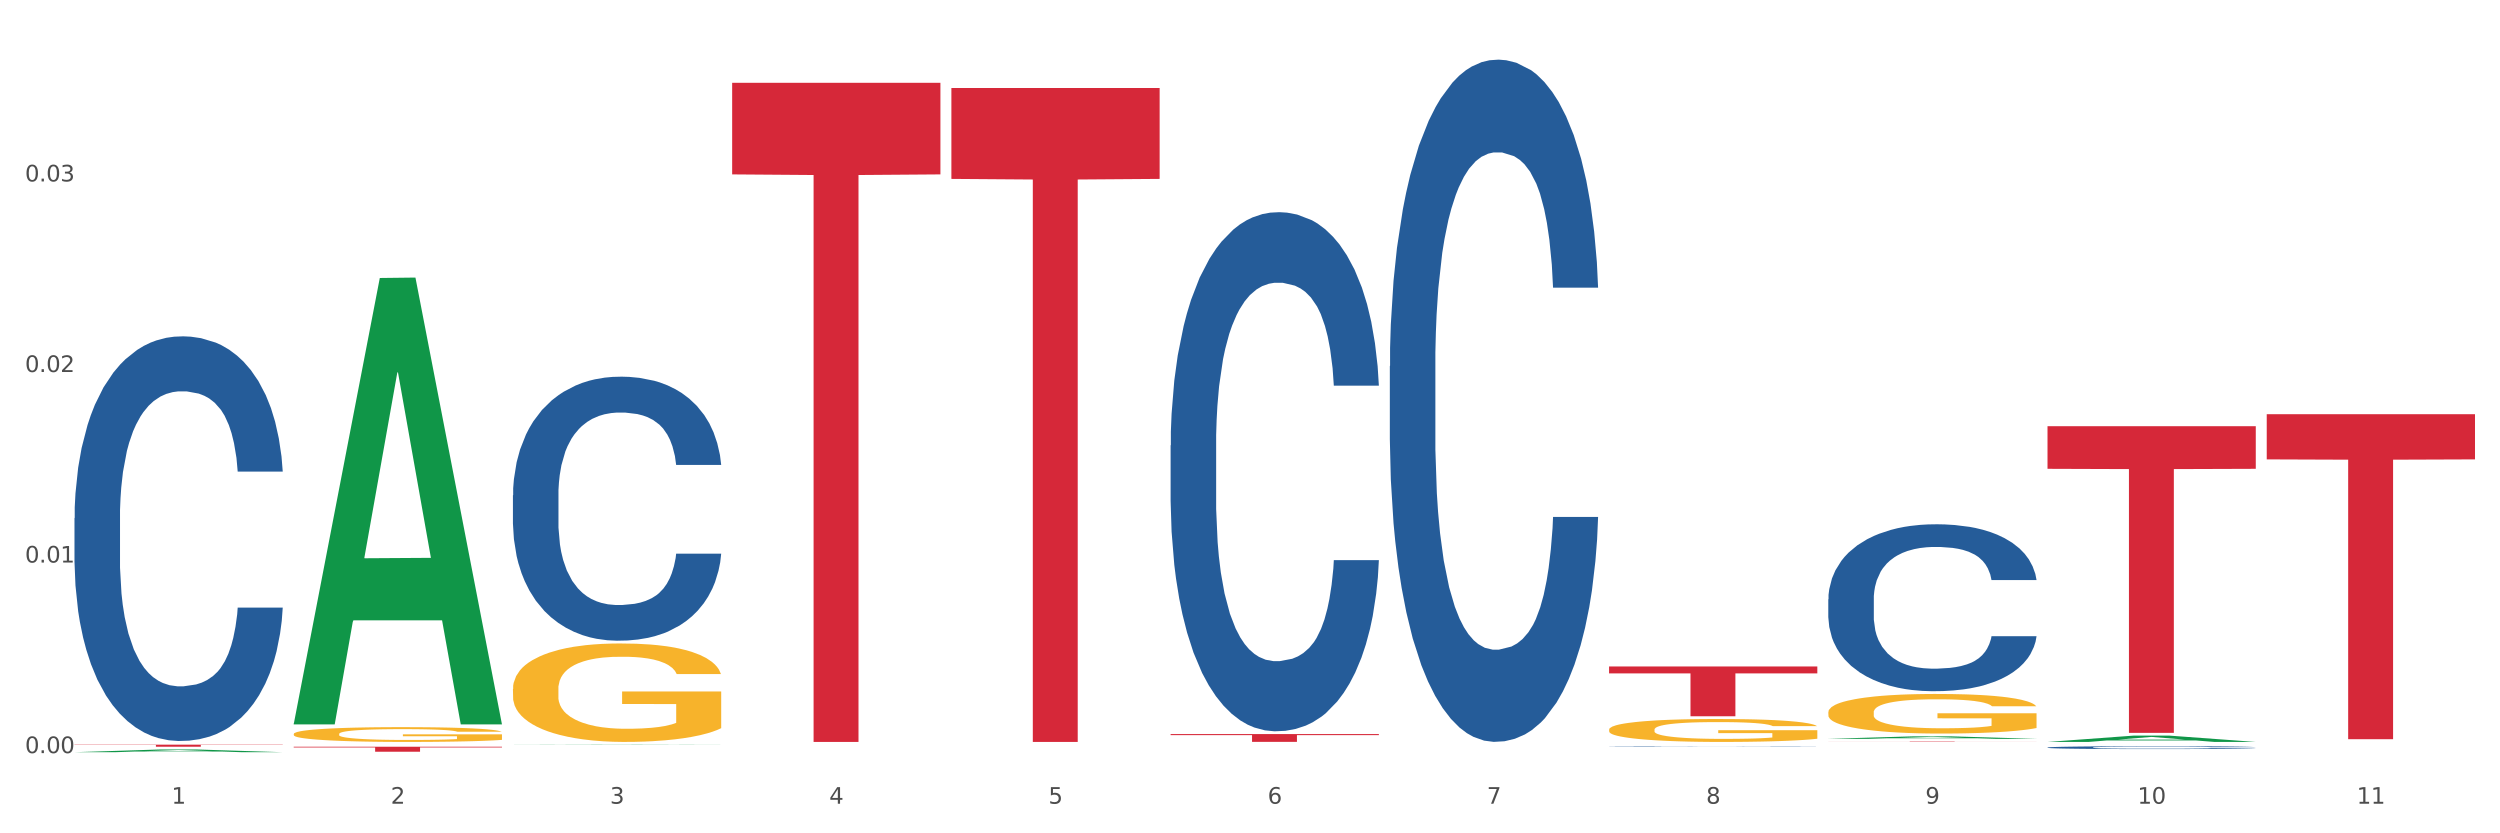 <?xml version="1.0" encoding="utf-8" standalone="no"?>
<!DOCTYPE svg PUBLIC "-//W3C//DTD SVG 1.1//EN"
  "http://www.w3.org/Graphics/SVG/1.1/DTD/svg11.dtd">
<svg xmlns:xlink="http://www.w3.org/1999/xlink" width="1080pt" height="360pt" viewBox="0 0 1080 360" xmlns="http://www.w3.org/2000/svg" version="1.1">
 <rect x="0" y="0" width="1080" height="360" fill="#333333" stroke="none"/>
 <defs>
  <style type="text/css">*{stroke-linejoin: round; stroke-linecap: butt}</style>
 </defs>
 <g id="figure_1">
  <g id="patch_1">
   <path d="M 0 360 
L 1080 360 
L 1080 0 
L 0 0 
z
" style="fill: #ffffff; stroke: #ffffff; stroke-linejoin: miter"/>
  </g>
  <g id="axes_1">
   <g id="matplotlib.axis_1">
    <g id="xtick_1">
     <g id="text_1">
      <!-- 1 -->
      <g style="fill: #4d4d4d" transform="translate(74.106 347.204) scale(0.096 -0.096)">
       <defs>
        <path id="DejaVuSans-31" d="M 794 531 
L 1825 531 
L 1825 4091 
L 703 3866 
L 703 4441 
L 1819 4666 
L 2450 4666 
L 2450 531 
L 3481 531 
L 3481 0 
L 794 0 
L 794 531 
z
" transform="scale(0.016)"/>
       </defs>
       <use xlink:href="#DejaVuSans-31"/>
      </g>
     </g>
    </g>
    <g id="xtick_2">
     <g id="text_2">
      <!-- 2 -->
      <g style="fill: #4d4d4d" transform="translate(168.812 347.204) scale(0.096 -0.096)">
       <defs>
        <path id="DejaVuSans-32" d="M 1228 531 
L 3431 531 
L 3431 0 
L 469 0 
L 469 531 
Q 828 903 1448 1529 
Q 2069 2156 2228 2338 
Q 2531 2678 2651 2914 
Q 2772 3150 2772 3378 
Q 2772 3750 2511 3984 
Q 2250 4219 1831 4219 
Q 1534 4219 1204 4116 
Q 875 4013 500 3803 
L 500 4441 
Q 881 4594 1212 4672 
Q 1544 4750 1819 4750 
Q 2544 4750 2975 4387 
Q 3406 4025 3406 3419 
Q 3406 3131 3298 2873 
Q 3191 2616 2906 2266 
Q 2828 2175 2409 1742 
Q 1991 1309 1228 531 
z
" transform="scale(0.016)"/>
       </defs>
       <use xlink:href="#DejaVuSans-32"/>
      </g>
     </g>
    </g>
    <g id="xtick_3">
     <g id="text_3">
      <!-- 3 -->
      <g style="fill: #4d4d4d" transform="translate(263.517 347.204) scale(0.096 -0.096)">
       <defs>
        <path id="DejaVuSans-33" d="M 2597 2516 
Q 3050 2419 3304 2112 
Q 3559 1806 3559 1356 
Q 3559 666 3084 287 
Q 2609 -91 1734 -91 
Q 1441 -91 1130 -33 
Q 819 25 488 141 
L 488 750 
Q 750 597 1062 519 
Q 1375 441 1716 441 
Q 2309 441 2620 675 
Q 2931 909 2931 1356 
Q 2931 1769 2642 2001 
Q 2353 2234 1838 2234 
L 1294 2234 
L 1294 2753 
L 1863 2753 
Q 2328 2753 2575 2939 
Q 2822 3125 2822 3475 
Q 2822 3834 2567 4026 
Q 2313 4219 1838 4219 
Q 1578 4219 1281 4162 
Q 984 4106 628 3988 
L 628 4550 
Q 988 4650 1302 4700 
Q 1616 4750 1894 4750 
Q 2613 4750 3031 4423 
Q 3450 4097 3450 3541 
Q 3450 3153 3228 2886 
Q 3006 2619 2597 2516 
z
" transform="scale(0.016)"/>
       </defs>
       <use xlink:href="#DejaVuSans-33"/>
      </g>
     </g>
    </g>
    <g id="xtick_4">
     <g id="text_4">
      <!-- 4 -->
      <g style="fill: #4d4d4d" transform="translate(358.223 347.204) scale(0.096 -0.096)">
       <defs>
        <path id="DejaVuSans-34" d="M 2419 4116 
L 825 1625 
L 2419 1625 
L 2419 4116 
z
M 2253 4666 
L 3047 4666 
L 3047 1625 
L 3713 1625 
L 3713 1100 
L 3047 1100 
L 3047 0 
L 2419 0 
L 2419 1100 
L 313 1100 
L 313 1709 
L 2253 4666 
z
" transform="scale(0.016)"/>
       </defs>
       <use xlink:href="#DejaVuSans-34"/>
      </g>
     </g>
    </g>
    <g id="xtick_5">
     <g id="text_5">
      <!-- 5 -->
      <g style="fill: #4d4d4d" transform="translate(452.928 347.204) scale(0.096 -0.096)">
       <defs>
        <path id="DejaVuSans-35" d="M 691 4666 
L 3169 4666 
L 3169 4134 
L 1269 4134 
L 1269 2991 
Q 1406 3038 1543 3061 
Q 1681 3084 1819 3084 
Q 2600 3084 3056 2656 
Q 3513 2228 3513 1497 
Q 3513 744 3044 326 
Q 2575 -91 1722 -91 
Q 1428 -91 1123 -41 
Q 819 9 494 109 
L 494 744 
Q 775 591 1075 516 
Q 1375 441 1709 441 
Q 2250 441 2565 725 
Q 2881 1009 2881 1497 
Q 2881 1984 2565 2268 
Q 2250 2553 1709 2553 
Q 1456 2553 1204 2497 
Q 953 2441 691 2322 
L 691 4666 
z
" transform="scale(0.016)"/>
       </defs>
       <use xlink:href="#DejaVuSans-35"/>
      </g>
     </g>
    </g>
    <g id="xtick_6">
     <g id="text_6">
      <!-- 6 -->
      <g style="fill: #4d4d4d" transform="translate(547.634 347.204) scale(0.096 -0.096)">
       <defs>
        <path id="DejaVuSans-36" d="M 2113 2584 
Q 1688 2584 1439 2293 
Q 1191 2003 1191 1497 
Q 1191 994 1439 701 
Q 1688 409 2113 409 
Q 2538 409 2786 701 
Q 3034 994 3034 1497 
Q 3034 2003 2786 2293 
Q 2538 2584 2113 2584 
z
M 3366 4563 
L 3366 3988 
Q 3128 4100 2886 4159 
Q 2644 4219 2406 4219 
Q 1781 4219 1451 3797 
Q 1122 3375 1075 2522 
Q 1259 2794 1537 2939 
Q 1816 3084 2150 3084 
Q 2853 3084 3261 2657 
Q 3669 2231 3669 1497 
Q 3669 778 3244 343 
Q 2819 -91 2113 -91 
Q 1303 -91 875 529 
Q 447 1150 447 2328 
Q 447 3434 972 4092 
Q 1497 4750 2381 4750 
Q 2619 4750 2861 4703 
Q 3103 4656 3366 4563 
z
" transform="scale(0.016)"/>
       </defs>
       <use xlink:href="#DejaVuSans-36"/>
      </g>
     </g>
    </g>
    <g id="xtick_7">
     <g id="text_7">
      <!-- 7 -->
      <g style="fill: #4d4d4d" transform="translate(642.339 347.204) scale(0.096 -0.096)">
       <defs>
        <path id="DejaVuSans-37" d="M 525 4666 
L 3525 4666 
L 3525 4397 
L 1831 0 
L 1172 0 
L 2766 4134 
L 525 4134 
L 525 4666 
z
" transform="scale(0.016)"/>
       </defs>
       <use xlink:href="#DejaVuSans-37"/>
      </g>
     </g>
    </g>
    <g id="xtick_8">
     <g id="text_8">
      <!-- 8 -->
      <g style="fill: #4d4d4d" transform="translate(737.044 347.204) scale(0.096 -0.096)">
       <defs>
        <path id="DejaVuSans-38" d="M 2034 2216 
Q 1584 2216 1326 1975 
Q 1069 1734 1069 1313 
Q 1069 891 1326 650 
Q 1584 409 2034 409 
Q 2484 409 2743 651 
Q 3003 894 3003 1313 
Q 3003 1734 2745 1975 
Q 2488 2216 2034 2216 
z
M 1403 2484 
Q 997 2584 770 2862 
Q 544 3141 544 3541 
Q 544 4100 942 4425 
Q 1341 4750 2034 4750 
Q 2731 4750 3128 4425 
Q 3525 4100 3525 3541 
Q 3525 3141 3298 2862 
Q 3072 2584 2669 2484 
Q 3125 2378 3379 2068 
Q 3634 1759 3634 1313 
Q 3634 634 3220 271 
Q 2806 -91 2034 -91 
Q 1263 -91 848 271 
Q 434 634 434 1313 
Q 434 1759 690 2068 
Q 947 2378 1403 2484 
z
M 1172 3481 
Q 1172 3119 1398 2916 
Q 1625 2713 2034 2713 
Q 2441 2713 2670 2916 
Q 2900 3119 2900 3481 
Q 2900 3844 2670 4047 
Q 2441 4250 2034 4250 
Q 1625 4250 1398 4047 
Q 1172 3844 1172 3481 
z
" transform="scale(0.016)"/>
       </defs>
       <use xlink:href="#DejaVuSans-38"/>
      </g>
     </g>
    </g>
    <g id="xtick_9">
     <g id="text_9">
      <!-- 9 -->
      <g style="fill: #4d4d4d" transform="translate(831.75 347.204) scale(0.096 -0.096)">
       <defs>
        <path id="DejaVuSans-39" d="M 703 97 
L 703 672 
Q 941 559 1184 500 
Q 1428 441 1663 441 
Q 2288 441 2617 861 
Q 2947 1281 2994 2138 
Q 2813 1869 2534 1725 
Q 2256 1581 1919 1581 
Q 1219 1581 811 2004 
Q 403 2428 403 3163 
Q 403 3881 828 4315 
Q 1253 4750 1959 4750 
Q 2769 4750 3195 4129 
Q 3622 3509 3622 2328 
Q 3622 1225 3098 567 
Q 2575 -91 1691 -91 
Q 1453 -91 1209 -44 
Q 966 3 703 97 
z
M 1959 2075 
Q 2384 2075 2632 2365 
Q 2881 2656 2881 3163 
Q 2881 3666 2632 3958 
Q 2384 4250 1959 4250 
Q 1534 4250 1286 3958 
Q 1038 3666 1038 3163 
Q 1038 2656 1286 2365 
Q 1534 2075 1959 2075 
z
" transform="scale(0.016)"/>
       </defs>
       <use xlink:href="#DejaVuSans-39"/>
      </g>
     </g>
    </g>
    <g id="xtick_10">
     <g id="text_10">
      <!-- 10 -->
      <g style="fill: #4d4d4d" transform="translate(923.401 347.204) scale(0.096 -0.096)">
       <defs>
        <path id="DejaVuSans-30" d="M 2034 4250 
Q 1547 4250 1301 3770 
Q 1056 3291 1056 2328 
Q 1056 1369 1301 889 
Q 1547 409 2034 409 
Q 2525 409 2770 889 
Q 3016 1369 3016 2328 
Q 3016 3291 2770 3770 
Q 2525 4250 2034 4250 
z
M 2034 4750 
Q 2819 4750 3233 4129 
Q 3647 3509 3647 2328 
Q 3647 1150 3233 529 
Q 2819 -91 2034 -91 
Q 1250 -91 836 529 
Q 422 1150 422 2328 
Q 422 3509 836 4129 
Q 1250 4750 2034 4750 
z
" transform="scale(0.016)"/>
       </defs>
       <use xlink:href="#DejaVuSans-31"/>
       <use xlink:href="#DejaVuSans-30" transform="translate(63.623 0)"/>
      </g>
     </g>
    </g>
    <g id="xtick_11">
     <g id="text_11">
      <!-- 11 -->
      <g style="fill: #4d4d4d" transform="translate(1018.107 347.204) scale(0.096 -0.096)">
       <use xlink:href="#DejaVuSans-31"/>
       <use xlink:href="#DejaVuSans-31" transform="translate(63.623 0)"/>
      </g>
     </g>
    </g>
    <g id="xtick_12"/>
    <g id="xtick_13"/>
    <g id="xtick_14"/>
    <g id="xtick_15"/>
    <g id="xtick_16"/>
    <g id="xtick_17"/>
    <g id="xtick_18"/>
    <g id="xtick_19"/>
    <g id="xtick_20"/>
    <g id="xtick_21"/>
   </g>
   <g id="matplotlib.axis_2">
    <g id="ytick_1">
     <g id="text_12">
      <!-- 0.00 -->
      <g style="fill: #4d4d4d" transform="translate(10.8 325.349) scale(0.096 -0.096)">
       <defs>
        <path id="DejaVuSans-2e" d="M 684 794 
L 1344 794 
L 1344 0 
L 684 0 
L 684 794 
z
" transform="scale(0.016)"/>
       </defs>
       <use xlink:href="#DejaVuSans-30"/>
       <use xlink:href="#DejaVuSans-2e" transform="translate(63.623 0)"/>
       <use xlink:href="#DejaVuSans-30" transform="translate(95.41 0)"/>
       <use xlink:href="#DejaVuSans-30" transform="translate(159.033 0)"/>
      </g>
     </g>
    </g>
    <g id="ytick_2">
     <g id="text_13">
      <!-- 0.01 -->
      <g style="fill: #4d4d4d" transform="translate(10.8 243.028) scale(0.096 -0.096)">
       <use xlink:href="#DejaVuSans-30"/>
       <use xlink:href="#DejaVuSans-2e" transform="translate(63.623 0)"/>
       <use xlink:href="#DejaVuSans-30" transform="translate(95.41 0)"/>
       <use xlink:href="#DejaVuSans-31" transform="translate(159.033 0)"/>
      </g>
     </g>
    </g>
    <g id="ytick_3">
     <g id="text_14">
      <!-- 0.02 -->
      <g style="fill: #4d4d4d" transform="translate(10.8 160.707) scale(0.096 -0.096)">
       <use xlink:href="#DejaVuSans-30"/>
       <use xlink:href="#DejaVuSans-2e" transform="translate(63.623 0)"/>
       <use xlink:href="#DejaVuSans-30" transform="translate(95.41 0)"/>
       <use xlink:href="#DejaVuSans-32" transform="translate(159.033 0)"/>
      </g>
     </g>
    </g>
    <g id="ytick_4">
     <g id="text_15">
      <!-- 0.03 -->
      <g style="fill: #4d4d4d" transform="translate(10.8 78.386) scale(0.096 -0.096)">
       <use xlink:href="#DejaVuSans-30"/>
       <use xlink:href="#DejaVuSans-2e" transform="translate(63.623 0)"/>
       <use xlink:href="#DejaVuSans-30" transform="translate(95.41 0)"/>
       <use xlink:href="#DejaVuSans-33" transform="translate(159.033 0)"/>
      </g>
     </g>
    </g>
    <g id="ytick_5"/>
    <g id="ytick_6"/>
    <g id="ytick_7"/>
    <g id="ytick_8"/>
   </g>
   <g id="PolyCollection_1">
    <path d="M 32.175 324.947 
L 32.268 324.946 
L 69.369 323.764 
L 84.766 323.763 
L 122.145 324.95 
L 104.337 324.95 
L 96.267 324.673 
L 57.96 324.673 
L 57.682 324.678 
L 49.891 324.95 
L 32.175 324.95 
L 32.175 324.947 
L 62.783 324.508 
L 91.444 324.507 
L 77.253 324.016 
L 77.067 324.014 
L 76.882 324.017 
L 62.691 324.507 
L 62.783 324.508 
L 32.175 324.947 
z
" clip-path="url(#pbcad1ce01e)" style="fill: #109648"/>
    <path d="M 316.291 35.768 
L 406.262 35.768 
L 406.262 75.338 
L 370.871 75.606 
L 370.871 320.518 
L 351.469 320.518 
L 351.469 75.606 
L 316.291 75.338 
L 316.291 36.035 
L 316.291 35.768 
z
" clip-path="url(#pbcad1ce01e)" style="fill: #d62839"/>
    <path d="M 410.997 38.026 
L 500.967 38.026 
L 500.967 77.283 
L 465.576 77.548 
L 465.576 320.518 
L 446.175 320.518 
L 446.175 77.548 
L 410.997 77.283 
L 410.997 38.291 
L 410.997 38.026 
z
" clip-path="url(#pbcad1ce01e)" style="fill: #d62839"/>
    <path d="M 505.702 317.108 
L 595.673 317.108 
L 595.673 317.579 
L 560.281 317.582 
L 560.281 320.498 
L 540.88 320.498 
L 540.88 317.582 
L 505.702 317.579 
L 505.702 317.111 
L 505.702 317.108 
z
" clip-path="url(#pbcad1ce01e)" style="fill: #d62839"/>
    <path d="M 695.113 287.907 
L 785.084 287.907 
L 785.084 290.897 
L 749.692 290.917 
L 749.692 309.427 
L 730.291 309.427 
L 730.291 290.917 
L 695.113 290.897 
L 695.113 287.927 
L 695.113 287.907 
z
" clip-path="url(#pbcad1ce01e)" style="fill: #d62839"/>
    <path d="M 789.819 320.361 
L 879.789 320.361 
L 879.789 320.383 
L 844.398 320.383 
L 844.398 320.518 
L 824.997 320.518 
L 824.997 320.383 
L 789.819 320.383 
L 789.819 320.361 
L 789.819 320.361 
z
" clip-path="url(#pbcad1ce01e)" style="fill: #d62839"/>
    <path d="M 884.524 184.118 
L 974.495 184.118 
L 974.495 202.528 
L 939.103 202.652 
L 939.103 316.598 
L 919.702 316.598 
L 919.702 202.652 
L 884.524 202.528 
L 884.524 184.242 
L 884.524 184.118 
z
" clip-path="url(#pbcad1ce01e)" style="fill: #d62839"/>
    <path d="M 126.88 322.6 
L 216.851 322.6 
L 216.851 322.9 
L 181.46 322.902 
L 181.46 324.763 
L 162.058 324.763 
L 162.058 322.902 
L 126.88 322.9 
L 126.88 322.602 
L 126.88 322.6 
z
" clip-path="url(#pbcad1ce01e)" style="fill: #d62839"/>
    <path d="M 979.23 178.944 
L 1069.2 178.944 
L 1069.2 198.454 
L 1033.809 198.586 
L 1033.809 319.338 
L 1014.408 319.338 
L 1014.408 198.586 
L 979.23 198.454 
L 979.23 179.076 
L 979.23 178.944 
z
" clip-path="url(#pbcad1ce01e)" style="fill: #d62839"/>
    <path d="M 126.88 317.08 
L 126.987 317.074 
L 126.987 316.864 
L 127.199 316.683 
L 128.261 316.246 
L 129.855 315.884 
L 131.023 315.691 
L 132.192 315.533 
L 133.572 315.376 
L 135.272 315.212 
L 138.352 314.973 
L 140.264 314.851 
L 142.601 314.722 
L 146.85 314.535 
L 149.931 314.43 
L 153.117 314.343 
L 158.322 314.238 
L 161.721 314.191 
L 165.333 314.156 
L 169.688 314.133 
L 172.981 314.127 
L 180.204 314.144 
L 186.365 314.197 
L 189.339 314.238 
L 193.163 314.308 
L 195.181 314.355 
L 198.474 314.448 
L 201.873 314.571 
L 204.21 314.676 
L 207.716 314.874 
L 210.371 315.072 
L 212.814 315.318 
L 214.089 315.487 
L 215.045 315.644 
L 215.895 315.825 
L 216.744 316.111 
L 197.624 316.111 
L 196.881 315.907 
L 195.712 315.714 
L 194.013 315.528 
L 192.526 315.411 
L 189.976 315.265 
L 187.64 315.172 
L 185.196 315.102 
L 182.222 315.043 
L 179.885 315.014 
L 176.592 314.991 
L 170.113 314.997 
L 165.758 315.043 
L 162.784 315.102 
L 160.872 315.154 
L 159.172 315.212 
L 157.26 315.294 
L 155.029 315.417 
L 153.436 315.528 
L 151.843 315.668 
L 150.568 315.808 
L 149.4 315.971 
L 148.444 316.146 
L 147.7 316.327 
L 147.063 316.549 
L 146.532 316.917 
L 146.532 317.716 
L 146.744 317.897 
L 147.275 318.136 
L 147.912 318.317 
L 148.975 318.533 
L 149.931 318.679 
L 151.736 318.889 
L 153.755 319.064 
L 155.348 319.175 
L 156.941 319.269 
L 159.703 319.397 
L 162.784 319.502 
L 165.439 319.566 
L 169.051 319.625 
L 171.494 319.648 
L 173.618 319.66 
L 178.823 319.66 
L 182.541 319.642 
L 186.684 319.601 
L 189.87 319.549 
L 192.526 319.485 
L 195.5 319.38 
L 197.412 319.28 
L 197.412 318.061 
L 174.043 318.055 
L 174.043 317.244 
L 216.851 317.244 
L 216.851 319.625 
L 215.045 319.747 
L 213.027 319.858 
L 210.902 319.957 
L 207.716 320.08 
L 203.892 320.197 
L 200.492 320.278 
L 196.881 320.348 
L 192.632 320.413 
L 187.108 320.471 
L 183.709 320.494 
L 179.46 320.512 
L 174.468 320.518 
L 170.113 320.506 
L 165.864 320.477 
L 161.403 320.424 
L 157.048 320.348 
L 153.755 320.273 
L 150.462 320.179 
L 146.956 320.057 
L 144.195 319.94 
L 142.07 319.835 
L 139.733 319.701 
L 137.184 319.526 
L 135.272 319.368 
L 133.572 319.205 
L 131.767 318.994 
L 130.492 318.813 
L 129.217 318.586 
L 128.474 318.417 
L 127.624 318.154 
L 126.987 317.786 
L 126.88 317.08 
z
" clip-path="url(#pbcad1ce01e)" style="fill: #f7b32b"/>
    <path d="M 884.524 322.923 
L 884.631 322.921 
L 884.631 322.89 
L 884.95 322.847 
L 886.12 322.767 
L 887.608 322.707 
L 890.161 322.637 
L 891.543 322.608 
L 893.351 322.575 
L 897.073 322.522 
L 901.327 322.476 
L 904.305 322.451 
L 906.538 322.436 
L 911.537 322.407 
L 914.408 322.395 
L 917.386 322.385 
L 919.938 322.378 
L 924.192 322.37 
L 927.595 322.366 
L 931.53 322.365 
L 934.827 322.366 
L 939.187 322.371 
L 945.568 322.385 
L 948.014 322.392 
L 951.311 322.406 
L 954.714 322.424 
L 957.479 322.442 
L 960.669 322.468 
L 963.966 322.502 
L 967.157 322.545 
L 969.39 322.585 
L 971.198 322.627 
L 972.793 322.678 
L 973.963 322.733 
L 974.495 322.78 
L 955.033 322.78 
L 954.501 322.738 
L 953.438 322.693 
L 952.374 322.662 
L 951.204 322.637 
L 949.396 322.609 
L 947.801 322.591 
L 945.143 322.569 
L 942.697 322.556 
L 940.676 322.548 
L 938.23 322.541 
L 933.019 322.534 
L 929.297 322.534 
L 926.957 322.536 
L 924.086 322.542 
L 921.64 322.55 
L 918.768 322.564 
L 916.535 322.578 
L 914.302 322.597 
L 913.026 322.611 
L 911.111 322.636 
L 909.835 322.656 
L 908.134 322.691 
L 907.176 322.716 
L 905.475 322.781 
L 904.73 322.829 
L 904.411 322.861 
L 904.199 322.898 
L 904.199 323.074 
L 904.837 323.154 
L 905.368 323.188 
L 906.219 323.226 
L 907.814 323.276 
L 910.154 323.325 
L 912.6 323.36 
L 914.621 323.381 
L 916.535 323.397 
L 918.449 323.41 
L 920.789 323.421 
L 922.703 323.428 
L 925.575 323.434 
L 928.978 323.438 
L 931.636 323.438 
L 937.06 323.432 
L 939.506 323.427 
L 941.846 323.419 
L 944.398 323.406 
L 946.419 323.393 
L 947.589 323.382 
L 949.503 323.361 
L 950.992 323.338 
L 952.268 323.312 
L 953.119 323.289 
L 954.076 323.255 
L 954.82 323.217 
L 955.033 323.197 
L 974.495 323.197 
L 974.069 323.237 
L 973.325 323.277 
L 971.836 323.33 
L 970.666 323.361 
L 968.858 323.398 
L 966.944 323.43 
L 964.285 323.465 
L 961.839 323.491 
L 959.287 323.514 
L 956.522 323.534 
L 951.523 323.562 
L 949.715 323.57 
L 945.887 323.584 
L 942.909 323.592 
L 938.549 323.6 
L 934.082 323.604 
L 929.403 323.605 
L 925.256 323.603 
L 920.683 323.596 
L 917.811 323.59 
L 914.621 323.579 
L 910.899 323.564 
L 907.389 323.544 
L 904.092 323.522 
L 901.008 323.496 
L 898.137 323.466 
L 894.415 323.417 
L 891.65 323.37 
L 889.629 323.326 
L 888.246 323.288 
L 886.864 323.241 
L 886.12 323.208 
L 884.95 323.129 
L 884.524 323.055 
L 884.524 322.923 
z
" clip-path="url(#pbcad1ce01e)" style="fill: #255c99"/>
    <path d="M 789.819 258.889 
L 789.925 258.823 
L 789.925 256.979 
L 790.244 254.476 
L 791.414 249.866 
L 792.903 246.375 
L 795.455 242.291 
L 796.838 240.579 
L 798.646 238.669 
L 802.368 235.573 
L 806.622 232.938 
L 809.6 231.489 
L 811.833 230.567 
L 816.831 228.921 
L 819.703 228.196 
L 822.68 227.603 
L 825.233 227.208 
L 829.487 226.747 
L 832.89 226.549 
L 836.825 226.484 
L 840.121 226.549 
L 844.482 226.813 
L 850.862 227.603 
L 853.308 228.064 
L 856.605 228.855 
L 860.008 229.908 
L 862.773 230.962 
L 865.964 232.477 
L 869.261 234.453 
L 872.451 236.956 
L 874.684 239.261 
L 876.492 241.698 
L 878.087 244.662 
L 879.257 247.89 
L 879.789 250.59 
L 860.327 250.59 
L 859.796 248.153 
L 858.732 245.518 
L 857.669 243.74 
L 856.499 242.291 
L 854.691 240.644 
L 853.096 239.591 
L 850.437 238.339 
L 847.991 237.549 
L 845.97 237.088 
L 843.524 236.693 
L 838.313 236.297 
L 834.591 236.297 
L 832.252 236.429 
L 829.38 236.758 
L 826.934 237.22 
L 824.063 238.01 
L 821.83 238.866 
L 819.596 239.986 
L 818.32 240.776 
L 816.406 242.225 
L 815.13 243.411 
L 813.428 245.453 
L 812.471 246.902 
L 810.769 250.656 
L 810.025 253.422 
L 809.706 255.332 
L 809.493 257.44 
L 809.493 267.715 
L 810.131 272.326 
L 810.663 274.301 
L 811.514 276.541 
L 813.109 279.439 
L 815.449 282.271 
L 817.895 284.313 
L 819.915 285.564 
L 821.83 286.486 
L 823.744 287.211 
L 826.083 287.87 
L 827.998 288.265 
L 830.869 288.66 
L 834.272 288.858 
L 836.931 288.858 
L 842.355 288.528 
L 844.801 288.199 
L 847.14 287.738 
L 849.693 287.013 
L 851.713 286.223 
L 852.883 285.63 
L 854.797 284.379 
L 856.286 283.061 
L 857.562 281.547 
L 858.413 280.229 
L 859.37 278.253 
L 860.115 276.014 
L 860.327 274.828 
L 879.789 274.828 
L 879.364 277.2 
L 878.619 279.505 
L 877.13 282.6 
L 875.961 284.379 
L 874.153 286.552 
L 872.238 288.397 
L 869.58 290.438 
L 867.134 291.953 
L 864.581 293.271 
L 861.816 294.456 
L 856.818 296.103 
L 855.01 296.564 
L 851.181 297.354 
L 848.204 297.815 
L 843.843 298.276 
L 839.377 298.54 
L 834.698 298.606 
L 830.55 298.474 
L 825.977 298.079 
L 823.106 297.684 
L 819.915 297.091 
L 816.193 296.169 
L 812.684 295.049 
L 809.387 293.732 
L 806.303 292.217 
L 803.431 290.504 
L 799.709 287.672 
L 796.944 284.906 
L 794.924 282.337 
L 793.541 280.163 
L 792.158 277.397 
L 791.414 275.487 
L 790.244 270.876 
L 789.819 266.595 
L 789.819 258.889 
z
" clip-path="url(#pbcad1ce01e)" style="fill: #255c99"/>
    <path d="M 695.113 322.405 
L 695.22 322.405 
L 695.22 322.399 
L 695.539 322.392 
L 696.709 322.379 
L 698.197 322.369 
L 700.75 322.358 
L 702.132 322.353 
L 703.94 322.348 
L 707.662 322.339 
L 711.916 322.331 
L 714.894 322.327 
L 717.127 322.325 
L 722.126 322.32 
L 724.997 322.318 
L 727.975 322.316 
L 730.527 322.315 
L 734.781 322.314 
L 738.184 322.313 
L 742.119 322.313 
L 745.416 322.313 
L 749.776 322.314 
L 756.157 322.316 
L 758.603 322.318 
L 761.9 322.32 
L 765.303 322.323 
L 768.068 322.326 
L 771.258 322.33 
L 774.555 322.336 
L 777.746 322.343 
L 779.979 322.349 
L 781.787 322.356 
L 783.382 322.364 
L 784.552 322.374 
L 785.084 322.381 
L 765.622 322.381 
L 765.09 322.374 
L 764.027 322.367 
L 762.963 322.362 
L 761.793 322.358 
L 759.985 322.353 
L 758.39 322.35 
L 755.732 322.347 
L 753.286 322.344 
L 751.265 322.343 
L 748.819 322.342 
L 743.608 322.341 
L 739.886 322.341 
L 737.546 322.341 
L 734.675 322.342 
L 732.229 322.343 
L 729.357 322.346 
L 727.124 322.348 
L 724.891 322.351 
L 723.615 322.353 
L 721.7 322.358 
L 720.424 322.361 
L 718.723 322.367 
L 717.765 322.371 
L 716.064 322.381 
L 715.319 322.389 
L 715 322.395 
L 714.788 322.401 
L 714.788 322.43 
L 715.426 322.443 
L 715.958 322.448 
L 716.808 322.455 
L 718.404 322.463 
L 720.743 322.471 
L 723.189 322.477 
L 725.21 322.48 
L 727.124 322.483 
L 729.038 322.485 
L 731.378 322.487 
L 733.292 322.488 
L 736.164 322.489 
L 739.567 322.49 
L 742.225 322.49 
L 747.649 322.489 
L 750.095 322.488 
L 752.435 322.486 
L 754.987 322.484 
L 757.008 322.482 
L 758.178 322.48 
L 760.092 322.477 
L 761.581 322.473 
L 762.857 322.469 
L 763.708 322.465 
L 764.665 322.46 
L 765.409 322.453 
L 765.622 322.45 
L 785.084 322.45 
L 784.658 322.457 
L 783.914 322.463 
L 782.425 322.472 
L 781.255 322.477 
L 779.447 322.483 
L 777.533 322.488 
L 774.874 322.494 
L 772.428 322.498 
L 769.876 322.502 
L 767.111 322.505 
L 762.112 322.51 
L 760.305 322.511 
L 756.476 322.514 
L 753.498 322.515 
L 749.138 322.516 
L 744.671 322.517 
L 739.992 322.517 
L 735.845 322.517 
L 731.272 322.516 
L 728.4 322.515 
L 725.21 322.513 
L 721.488 322.51 
L 717.978 322.507 
L 714.681 322.503 
L 711.597 322.499 
L 708.726 322.494 
L 705.004 322.486 
L 702.239 322.478 
L 700.218 322.471 
L 698.836 322.465 
L 697.453 322.457 
L 696.709 322.452 
L 695.539 322.439 
L 695.113 322.427 
L 695.113 322.405 
z
" clip-path="url(#pbcad1ce01e)" style="fill: #255c99"/>
    <path d="M 600.408 158.187 
L 600.514 157.918 
L 600.514 150.381 
L 600.833 140.153 
L 602.003 121.312 
L 603.492 107.046 
L 606.044 90.358 
L 607.427 83.36 
L 609.235 75.554 
L 612.957 62.904 
L 617.211 52.137 
L 620.189 46.216 
L 622.422 42.447 
L 627.42 35.718 
L 630.292 32.758 
L 633.269 30.335 
L 635.822 28.72 
L 640.076 26.836 
L 643.479 26.029 
L 647.414 25.759 
L 650.71 26.029 
L 655.071 27.105 
L 661.451 30.335 
L 663.897 32.219 
L 667.194 35.449 
L 670.597 39.756 
L 673.362 44.062 
L 676.553 50.253 
L 679.85 58.328 
L 683.04 68.556 
L 685.273 77.977 
L 687.081 87.936 
L 688.677 100.048 
L 689.846 113.237 
L 690.378 124.273 
L 670.916 124.273 
L 670.385 114.314 
L 669.321 103.547 
L 668.258 96.28 
L 667.088 90.358 
L 665.28 83.629 
L 663.685 79.323 
L 661.026 74.209 
L 658.58 70.979 
L 656.559 69.094 
L 654.113 67.479 
L 648.902 65.865 
L 645.18 65.865 
L 642.841 66.403 
L 639.969 67.749 
L 637.523 69.633 
L 634.652 72.863 
L 632.419 76.362 
L 630.185 80.938 
L 628.909 84.167 
L 626.995 90.089 
L 625.719 94.934 
L 624.017 103.278 
L 623.06 109.199 
L 621.358 124.542 
L 620.614 135.846 
L 620.295 143.652 
L 620.082 152.265 
L 620.082 194.254 
L 620.72 213.096 
L 621.252 221.171 
L 622.103 230.322 
L 623.698 242.165 
L 626.038 253.739 
L 628.484 262.083 
L 630.504 267.197 
L 632.419 270.965 
L 634.333 273.926 
L 636.672 276.618 
L 638.587 278.233 
L 641.458 279.848 
L 644.861 280.655 
L 647.52 280.655 
L 652.944 279.309 
L 655.39 277.964 
L 657.729 276.079 
L 660.282 273.119 
L 662.302 269.889 
L 663.472 267.466 
L 665.386 262.352 
L 666.875 256.969 
L 668.151 250.778 
L 669.002 245.395 
L 669.959 237.32 
L 670.704 228.169 
L 670.916 223.324 
L 690.378 223.324 
L 689.953 233.014 
L 689.208 242.434 
L 687.719 255.085 
L 686.55 262.352 
L 684.742 271.235 
L 682.827 278.771 
L 680.169 287.115 
L 677.723 293.306 
L 675.17 298.689 
L 672.405 303.534 
L 667.407 310.263 
L 665.599 312.147 
L 661.771 315.377 
L 658.793 317.261 
L 654.433 319.145 
L 649.966 320.222 
L 645.287 320.491 
L 641.139 319.953 
L 636.566 318.338 
L 633.695 316.723 
L 630.504 314.3 
L 626.782 310.532 
L 623.273 305.956 
L 619.976 300.573 
L 616.892 294.382 
L 614.02 287.384 
L 610.298 275.81 
L 607.533 264.506 
L 605.513 254.008 
L 604.13 245.126 
L 602.748 233.821 
L 602.003 226.015 
L 600.833 207.174 
L 600.408 189.679 
L 600.408 158.187 
z
" clip-path="url(#pbcad1ce01e)" style="fill: #255c99"/>
    <path d="M 505.702 192.423 
L 505.809 192.218 
L 505.809 186.484 
L 506.128 178.701 
L 507.298 164.364 
L 508.786 153.509 
L 511.339 140.811 
L 512.721 135.486 
L 514.529 129.546 
L 518.251 119.92 
L 522.505 111.728 
L 525.483 107.222 
L 527.716 104.355 
L 532.715 99.235 
L 535.586 96.982 
L 538.564 95.138 
L 541.116 93.909 
L 545.37 92.476 
L 548.773 91.861 
L 552.708 91.657 
L 556.005 91.861 
L 560.365 92.681 
L 566.746 95.138 
L 569.192 96.572 
L 572.489 99.03 
L 575.892 102.307 
L 578.657 105.584 
L 581.847 110.294 
L 585.144 116.439 
L 588.335 124.221 
L 590.568 131.39 
L 592.376 138.968 
L 593.971 148.184 
L 595.141 158.22 
L 595.673 166.617 
L 576.211 166.617 
L 575.679 159.039 
L 574.616 150.847 
L 573.552 145.317 
L 572.382 140.811 
L 570.575 135.691 
L 568.979 132.414 
L 566.321 128.522 
L 563.875 126.065 
L 561.854 124.631 
L 559.408 123.402 
L 554.197 122.173 
L 550.475 122.173 
L 548.135 122.583 
L 545.264 123.607 
L 542.818 125.041 
L 539.946 127.498 
L 537.713 130.161 
L 535.48 133.643 
L 534.204 136.1 
L 532.289 140.606 
L 531.013 144.293 
L 529.312 150.642 
L 528.354 155.148 
L 526.653 166.822 
L 525.908 175.424 
L 525.589 181.364 
L 525.377 187.917 
L 525.377 219.868 
L 526.015 234.205 
L 526.547 240.349 
L 527.397 247.312 
L 528.993 256.324 
L 531.332 265.131 
L 533.778 271.48 
L 535.799 275.372 
L 537.713 278.239 
L 539.627 280.492 
L 541.967 282.54 
L 543.881 283.769 
L 546.753 284.998 
L 550.156 285.612 
L 552.814 285.612 
L 558.238 284.588 
L 560.684 283.564 
L 563.024 282.13 
L 565.576 279.877 
L 567.597 277.42 
L 568.767 275.576 
L 570.681 271.685 
L 572.17 267.589 
L 573.446 262.878 
L 574.297 258.782 
L 575.254 252.638 
L 575.998 245.674 
L 576.211 241.987 
L 595.673 241.987 
L 595.247 249.361 
L 594.503 256.529 
L 593.014 266.155 
L 591.844 271.685 
L 590.036 278.444 
L 588.122 284.178 
L 585.463 290.527 
L 583.017 295.238 
L 580.465 299.334 
L 577.7 303.021 
L 572.701 308.141 
L 570.894 309.575 
L 567.065 312.033 
L 564.087 313.466 
L 559.727 314.9 
L 555.26 315.719 
L 550.581 315.924 
L 546.434 315.514 
L 541.861 314.285 
L 538.989 313.057 
L 535.799 311.213 
L 532.077 308.346 
L 528.567 304.864 
L 525.27 300.768 
L 522.186 296.057 
L 519.315 290.732 
L 515.593 281.925 
L 512.828 273.323 
L 510.807 265.336 
L 509.425 258.577 
L 508.042 249.975 
L 507.298 244.036 
L 506.128 229.699 
L 505.702 216.386 
L 505.702 192.423 
z
" clip-path="url(#pbcad1ce01e)" style="fill: #255c99"/>
    <path d="M 221.586 213.973 
L 221.692 213.869 
L 221.692 210.952 
L 222.011 206.993 
L 223.181 199.701 
L 224.67 194.179 
L 227.222 187.72 
L 228.605 185.012 
L 230.413 181.991 
L 234.135 177.094 
L 238.389 172.927 
L 241.367 170.636 
L 243.6 169.177 
L 248.598 166.573 
L 251.47 165.427 
L 254.447 164.489 
L 257 163.864 
L 261.254 163.135 
L 264.657 162.822 
L 268.592 162.718 
L 271.888 162.822 
L 276.249 163.239 
L 282.63 164.489 
L 285.076 165.218 
L 288.372 166.468 
L 291.775 168.135 
L 294.541 169.802 
L 297.731 172.198 
L 301.028 175.323 
L 304.218 179.282 
L 306.451 182.928 
L 308.259 186.783 
L 309.855 191.471 
L 311.024 196.575 
L 311.556 200.847 
L 292.095 200.847 
L 291.563 196.992 
L 290.499 192.825 
L 289.436 190.012 
L 288.266 187.72 
L 286.458 185.116 
L 284.863 183.449 
L 282.204 181.47 
L 279.758 180.22 
L 277.738 179.491 
L 275.292 178.865 
L 270.081 178.24 
L 266.358 178.24 
L 264.019 178.449 
L 261.147 178.97 
L 258.701 179.699 
L 255.83 180.949 
L 253.597 182.303 
L 251.363 184.074 
L 250.087 185.324 
L 248.173 187.616 
L 246.897 189.491 
L 245.195 192.721 
L 244.238 195.013 
L 242.536 200.951 
L 241.792 205.326 
L 241.473 208.347 
L 241.26 211.681 
L 241.26 227.933 
L 241.898 235.225 
L 242.43 238.35 
L 243.281 241.892 
L 244.876 246.476 
L 247.216 250.956 
L 249.662 254.185 
L 251.682 256.164 
L 253.597 257.623 
L 255.511 258.769 
L 257.851 259.811 
L 259.765 260.436 
L 262.636 261.061 
L 266.039 261.373 
L 268.698 261.373 
L 274.122 260.852 
L 276.568 260.331 
L 278.907 259.602 
L 281.46 258.456 
L 283.48 257.206 
L 284.65 256.269 
L 286.564 254.289 
L 288.053 252.206 
L 289.329 249.81 
L 290.18 247.726 
L 291.137 244.601 
L 291.882 241.059 
L 292.095 239.184 
L 311.556 239.184 
L 311.131 242.934 
L 310.386 246.58 
L 308.897 251.476 
L 307.728 254.289 
L 305.92 257.727 
L 304.005 260.644 
L 301.347 263.873 
L 298.901 266.269 
L 296.348 268.353 
L 293.583 270.228 
L 288.585 272.833 
L 286.777 273.562 
L 282.949 274.812 
L 279.971 275.541 
L 275.611 276.27 
L 271.144 276.687 
L 266.465 276.791 
L 262.317 276.583 
L 257.744 275.958 
L 254.873 275.333 
L 251.682 274.395 
L 247.96 272.937 
L 244.451 271.166 
L 241.154 269.082 
L 238.07 266.686 
L 235.198 263.978 
L 231.476 259.498 
L 228.711 255.123 
L 226.691 251.06 
L 225.308 247.622 
L 223.926 243.246 
L 223.181 240.225 
L 222.011 232.933 
L 221.586 226.162 
L 221.586 213.973 
z
" clip-path="url(#pbcad1ce01e)" style="fill: #255c99"/>
    <path d="M 32.175 321.701 
L 122.145 321.701 
L 122.145 321.823 
L 86.754 321.824 
L 86.754 322.579 
L 67.353 322.579 
L 67.353 321.824 
L 32.175 321.823 
L 32.175 321.702 
L 32.175 321.701 
z
" clip-path="url(#pbcad1ce01e)" style="fill: #d62839"/>
    <path d="M 32.175 223.843 
L 32.281 223.683 
L 32.281 219.213 
L 32.6 213.146 
L 33.77 201.97 
L 35.259 193.508 
L 37.811 183.609 
L 39.194 179.458 
L 41.002 174.828 
L 44.724 167.324 
L 48.978 160.938 
L 51.956 157.425 
L 54.189 155.19 
L 59.187 151.199 
L 62.059 149.443 
L 65.036 148.006 
L 67.589 147.048 
L 71.843 145.93 
L 75.246 145.451 
L 79.181 145.291 
L 82.477 145.451 
L 86.838 146.09 
L 93.219 148.006 
L 95.665 149.123 
L 98.961 151.039 
L 102.365 153.594 
L 105.13 156.148 
L 108.32 159.82 
L 111.617 164.61 
L 114.807 170.677 
L 117.041 176.265 
L 118.848 182.172 
L 120.444 189.357 
L 121.613 197.18 
L 122.145 203.726 
L 102.684 203.726 
L 102.152 197.819 
L 101.088 191.432 
L 100.025 187.122 
L 98.855 183.609 
L 97.047 179.618 
L 95.452 177.063 
L 92.793 174.03 
L 90.347 172.114 
L 88.327 170.996 
L 85.881 170.038 
L 80.67 169.08 
L 76.947 169.08 
L 74.608 169.4 
L 71.736 170.198 
L 69.29 171.316 
L 66.419 173.231 
L 64.186 175.307 
L 61.952 178.021 
L 60.676 179.937 
L 58.762 183.449 
L 57.486 186.323 
L 55.784 191.273 
L 54.827 194.785 
L 53.126 203.886 
L 52.381 210.591 
L 52.062 215.221 
L 51.849 220.33 
L 51.849 245.237 
L 52.487 256.413 
L 53.019 261.202 
L 53.87 266.631 
L 55.465 273.656 
L 57.805 280.521 
L 60.251 285.47 
L 62.271 288.504 
L 64.186 290.739 
L 66.1 292.495 
L 68.44 294.092 
L 70.354 295.05 
L 73.225 296.008 
L 76.628 296.487 
L 79.287 296.487 
L 84.711 295.688 
L 87.157 294.89 
L 89.496 293.773 
L 92.049 292.016 
L 94.069 290.1 
L 95.239 288.663 
L 97.153 285.63 
L 98.642 282.437 
L 99.919 278.765 
L 100.769 275.572 
L 101.726 270.782 
L 102.471 265.354 
L 102.684 262.48 
L 122.145 262.48 
L 121.72 268.227 
L 120.975 273.815 
L 119.487 281.319 
L 118.317 285.63 
L 116.509 290.899 
L 114.595 295.369 
L 111.936 300.318 
L 109.49 303.991 
L 106.937 307.184 
L 104.172 310.058 
L 99.174 314.049 
L 97.366 315.167 
L 93.538 317.082 
L 90.56 318.2 
L 86.2 319.318 
L 81.733 319.956 
L 77.054 320.116 
L 72.906 319.797 
L 68.333 318.839 
L 65.462 317.881 
L 62.271 316.444 
L 58.549 314.209 
L 55.04 311.494 
L 51.743 308.301 
L 48.659 304.629 
L 45.788 300.478 
L 42.065 293.613 
L 39.3 286.907 
L 37.28 280.681 
L 35.897 275.412 
L 34.515 268.706 
L 33.77 264.076 
L 32.6 252.9 
L 32.175 242.523 
L 32.175 223.843 
z
" clip-path="url(#pbcad1ce01e)" style="fill: #255c99"/>
    <path d="M 695.113 315.189 
L 695.22 315.179 
L 695.22 314.854 
L 695.432 314.573 
L 696.494 313.895 
L 698.088 313.334 
L 699.256 313.035 
L 700.424 312.791 
L 701.805 312.547 
L 703.505 312.293 
L 706.585 311.922 
L 708.497 311.732 
L 710.834 311.533 
L 715.083 311.244 
L 718.164 311.081 
L 721.35 310.945 
L 726.555 310.782 
L 729.954 310.71 
L 733.566 310.656 
L 737.921 310.619 
L 741.214 310.61 
L 748.437 310.638 
L 754.598 310.719 
L 757.572 310.782 
L 761.396 310.891 
L 763.414 310.963 
L 766.707 311.108 
L 770.106 311.298 
L 772.443 311.461 
L 775.948 311.768 
L 778.604 312.076 
L 781.047 312.456 
L 782.322 312.719 
L 783.278 312.963 
L 784.128 313.243 
L 784.977 313.687 
L 765.857 313.687 
L 765.114 313.37 
L 763.945 313.071 
L 762.246 312.782 
L 760.759 312.601 
L 758.209 312.375 
L 755.872 312.23 
L 753.429 312.121 
L 750.455 312.031 
L 748.118 311.986 
L 744.825 311.949 
L 738.346 311.959 
L 733.991 312.031 
L 731.016 312.121 
L 729.104 312.203 
L 727.405 312.293 
L 725.493 312.42 
L 723.262 312.61 
L 721.669 312.782 
L 720.076 312.999 
L 718.801 313.216 
L 717.632 313.469 
L 716.676 313.741 
L 715.933 314.021 
L 715.296 314.365 
L 714.764 314.935 
L 714.764 316.175 
L 714.977 316.455 
L 715.508 316.826 
L 716.145 317.107 
L 717.208 317.441 
L 718.164 317.668 
L 719.969 317.993 
L 721.988 318.265 
L 723.581 318.437 
L 725.174 318.581 
L 727.936 318.781 
L 731.016 318.943 
L 733.672 319.043 
L 737.284 319.133 
L 739.727 319.17 
L 741.851 319.188 
L 747.056 319.188 
L 750.774 319.161 
L 754.916 319.097 
L 758.103 319.016 
L 760.759 318.916 
L 763.733 318.753 
L 765.645 318.6 
L 765.645 316.709 
L 742.276 316.7 
L 742.276 315.442 
L 785.084 315.442 
L 785.084 319.133 
L 783.278 319.323 
L 781.26 319.495 
L 779.135 319.649 
L 775.948 319.839 
L 772.124 320.02 
L 768.725 320.147 
L 765.114 320.255 
L 760.865 320.355 
L 755.341 320.445 
L 751.942 320.481 
L 747.693 320.509 
L 742.701 320.518 
L 738.346 320.5 
L 734.097 320.454 
L 729.636 320.373 
L 725.28 320.255 
L 721.988 320.138 
L 718.695 319.993 
L 715.189 319.803 
L 712.428 319.622 
L 710.303 319.459 
L 707.966 319.251 
L 705.417 318.98 
L 703.505 318.735 
L 701.805 318.482 
L 700 318.156 
L 698.725 317.876 
L 697.45 317.523 
L 696.707 317.26 
L 695.857 316.853 
L 695.22 316.283 
L 695.113 315.189 
z
" clip-path="url(#pbcad1ce01e)" style="fill: #f7b32b"/>
    <path d="M 126.88 312.581 
L 126.973 312.399 
L 164.074 120.091 
L 179.471 119.909 
L 216.851 312.943 
L 199.042 312.943 
L 190.973 267.993 
L 152.666 267.993 
L 152.387 268.718 
L 144.596 312.943 
L 126.88 312.943 
L 126.88 312.581 
L 157.489 241.167 
L 186.15 240.986 
L 171.958 161.054 
L 171.773 160.691 
L 171.587 161.235 
L 157.396 240.986 
L 157.489 241.167 
L 126.88 312.581 
z
" clip-path="url(#pbcad1ce01e)" style="fill: #109648"/>
    <path d="M 221.586 321.798 
L 221.679 321.798 
L 258.78 321.702 
L 274.177 321.701 
L 311.556 321.798 
L 293.748 321.798 
L 285.678 321.776 
L 247.371 321.776 
L 247.093 321.776 
L 239.302 321.798 
L 221.586 321.798 
L 221.586 321.798 
L 252.194 321.762 
L 280.855 321.762 
L 266.664 321.722 
L 266.478 321.722 
L 266.293 321.722 
L 252.102 321.762 
L 252.194 321.762 
L 221.586 321.798 
z
" clip-path="url(#pbcad1ce01e)" style="fill: #109648"/>
    <path d="M 789.819 319.175 
L 789.912 319.174 
L 827.013 318.083 
L 842.41 318.082 
L 879.789 319.177 
L 861.981 319.177 
L 853.911 318.922 
L 815.604 318.922 
L 815.326 318.926 
L 807.535 319.177 
L 789.819 319.177 
L 789.819 319.175 
L 820.427 318.77 
L 849.088 318.769 
L 834.897 318.316 
L 834.711 318.313 
L 834.526 318.317 
L 820.335 318.769 
L 820.427 318.77 
L 789.819 319.175 
z
" clip-path="url(#pbcad1ce01e)" style="fill: #109648"/>
    <path d="M 884.524 320.513 
L 884.617 320.51 
L 921.718 317.785 
L 937.115 317.782 
L 974.495 320.518 
L 956.686 320.518 
L 948.616 319.881 
L 910.31 319.881 
L 910.031 319.891 
L 902.24 320.518 
L 884.524 320.518 
L 884.524 320.513 
L 915.133 319.5 
L 943.793 319.498 
L 929.602 318.365 
L 929.417 318.36 
L 929.231 318.368 
L 915.04 319.498 
L 915.133 319.5 
L 884.524 320.513 
z
" clip-path="url(#pbcad1ce01e)" style="fill: #109648"/>
    <path d="M 789.819 307.695 
L 789.925 307.68 
L 789.925 307.117 
L 790.138 306.633 
L 791.2 305.461 
L 792.793 304.492 
L 793.962 303.977 
L 795.13 303.555 
L 796.511 303.133 
L 798.21 302.696 
L 801.291 302.055 
L 803.203 301.727 
L 805.54 301.383 
L 809.789 300.883 
L 812.869 300.602 
L 816.056 300.367 
L 821.261 300.086 
L 824.66 299.961 
L 828.271 299.868 
L 832.626 299.805 
L 835.919 299.789 
L 843.142 299.836 
L 849.303 299.977 
L 852.277 300.086 
L 856.101 300.274 
L 858.12 300.399 
L 861.413 300.649 
L 864.812 300.977 
L 867.149 301.258 
L 870.654 301.789 
L 873.309 302.321 
L 875.753 302.977 
L 877.027 303.43 
L 877.983 303.852 
L 878.833 304.336 
L 879.683 305.102 
L 860.563 305.102 
L 859.819 304.555 
L 858.651 304.039 
L 856.951 303.539 
L 855.464 303.227 
L 852.915 302.836 
L 850.578 302.586 
L 848.135 302.399 
L 845.161 302.242 
L 842.824 302.164 
L 839.531 302.102 
L 833.051 302.117 
L 828.696 302.242 
L 825.722 302.399 
L 823.81 302.539 
L 822.11 302.696 
L 820.198 302.914 
L 817.968 303.242 
L 816.374 303.539 
L 814.781 303.914 
L 813.506 304.289 
L 812.338 304.727 
L 811.382 305.195 
L 810.638 305.68 
L 810.001 306.274 
L 809.47 307.258 
L 809.47 309.398 
L 809.682 309.883 
L 810.213 310.523 
L 810.851 311.008 
L 811.913 311.586 
L 812.869 311.977 
L 814.675 312.539 
L 816.693 313.008 
L 818.286 313.305 
L 819.88 313.555 
L 822.641 313.898 
L 825.722 314.18 
L 828.377 314.351 
L 831.989 314.508 
L 834.432 314.57 
L 836.557 314.601 
L 841.761 314.601 
L 845.479 314.555 
L 849.622 314.445 
L 852.809 314.305 
L 855.464 314.133 
L 858.438 313.851 
L 860.35 313.586 
L 860.35 310.32 
L 836.981 310.305 
L 836.981 308.133 
L 879.789 308.133 
L 879.789 314.508 
L 877.983 314.836 
L 875.965 315.133 
L 873.841 315.398 
L 870.654 315.726 
L 866.83 316.039 
L 863.431 316.258 
L 859.819 316.445 
L 855.57 316.617 
L 850.047 316.773 
L 846.648 316.836 
L 842.399 316.883 
L 837.406 316.898 
L 833.051 316.867 
L 828.802 316.789 
L 824.341 316.648 
L 819.986 316.445 
L 816.693 316.242 
L 813.4 315.992 
L 809.895 315.664 
L 807.133 315.351 
L 805.009 315.07 
L 802.672 314.711 
L 800.122 314.242 
L 798.21 313.82 
L 796.511 313.383 
L 794.705 312.82 
L 793.43 312.336 
L 792.156 311.727 
L 791.412 311.273 
L 790.562 310.57 
L 789.925 309.586 
L 789.819 307.695 
z
" clip-path="url(#pbcad1ce01e)" style="fill: #f7b32b"/>
    <path d="M 221.586 297.632 
L 221.692 297.593 
L 221.692 296.195 
L 221.905 294.99 
L 222.967 292.077 
L 224.56 289.668 
L 225.729 288.386 
L 226.897 287.337 
L 228.278 286.288 
L 229.978 285.201 
L 233.058 283.608 
L 234.97 282.792 
L 237.307 281.937 
L 241.556 280.694 
L 244.636 279.995 
L 247.823 279.412 
L 253.028 278.713 
L 256.427 278.402 
L 260.038 278.169 
L 264.394 278.014 
L 267.686 277.975 
L 274.91 278.092 
L 281.07 278.441 
L 284.045 278.713 
L 287.869 279.179 
L 289.887 279.49 
L 293.18 280.112 
L 296.579 280.927 
L 298.916 281.627 
L 302.421 282.948 
L 305.077 284.268 
L 307.52 285.9 
L 308.794 287.027 
L 309.75 288.075 
L 310.6 289.28 
L 311.45 291.183 
L 292.33 291.183 
L 291.586 289.824 
L 290.418 288.542 
L 288.718 287.298 
L 287.231 286.521 
L 284.682 285.55 
L 282.345 284.929 
L 279.902 284.463 
L 276.928 284.074 
L 274.591 283.88 
L 271.298 283.724 
L 264.818 283.763 
L 260.463 284.074 
L 257.489 284.463 
L 255.577 284.812 
L 253.878 285.201 
L 251.966 285.745 
L 249.735 286.56 
L 248.142 287.298 
L 246.548 288.231 
L 245.274 289.163 
L 244.105 290.251 
L 243.149 291.416 
L 242.406 292.621 
L 241.768 294.097 
L 241.237 296.544 
L 241.237 301.866 
L 241.45 303.071 
L 241.981 304.663 
L 242.618 305.868 
L 243.68 307.305 
L 244.636 308.276 
L 246.442 309.675 
L 248.46 310.84 
L 250.054 311.578 
L 251.647 312.2 
L 254.409 313.054 
L 257.489 313.754 
L 260.145 314.181 
L 263.756 314.569 
L 266.199 314.725 
L 268.324 314.802 
L 273.529 314.802 
L 277.246 314.686 
L 281.389 314.414 
L 284.576 314.064 
L 287.231 313.637 
L 290.206 312.938 
L 292.118 312.277 
L 292.118 304.158 
L 268.749 304.119 
L 268.749 298.72 
L 311.556 298.72 
L 311.556 314.569 
L 309.75 315.385 
L 307.732 316.123 
L 305.608 316.784 
L 302.421 317.6 
L 298.597 318.376 
L 295.198 318.92 
L 291.586 319.386 
L 287.338 319.814 
L 281.814 320.202 
L 278.415 320.358 
L 274.166 320.474 
L 269.174 320.513 
L 264.818 320.435 
L 260.57 320.241 
L 256.108 319.892 
L 251.753 319.386 
L 248.46 318.881 
L 245.167 318.26 
L 241.662 317.444 
L 238.9 316.667 
L 236.776 315.968 
L 234.439 315.074 
L 231.89 313.909 
L 229.978 312.86 
L 228.278 311.772 
L 226.472 310.374 
L 225.198 309.17 
L 223.923 307.655 
L 223.179 306.528 
L 222.33 304.78 
L 221.692 302.332 
L 221.586 297.632 
z
" clip-path="url(#pbcad1ce01e)" style="fill: #f7b32b"/>
   </g>
  </g>
 </g>
 <defs>
  <clipPath id="pbcad1ce01e">
   <rect x="32.175" y="10.8" width="1037.025" height="329.109"/>
  </clipPath>
 </defs>
</svg>
